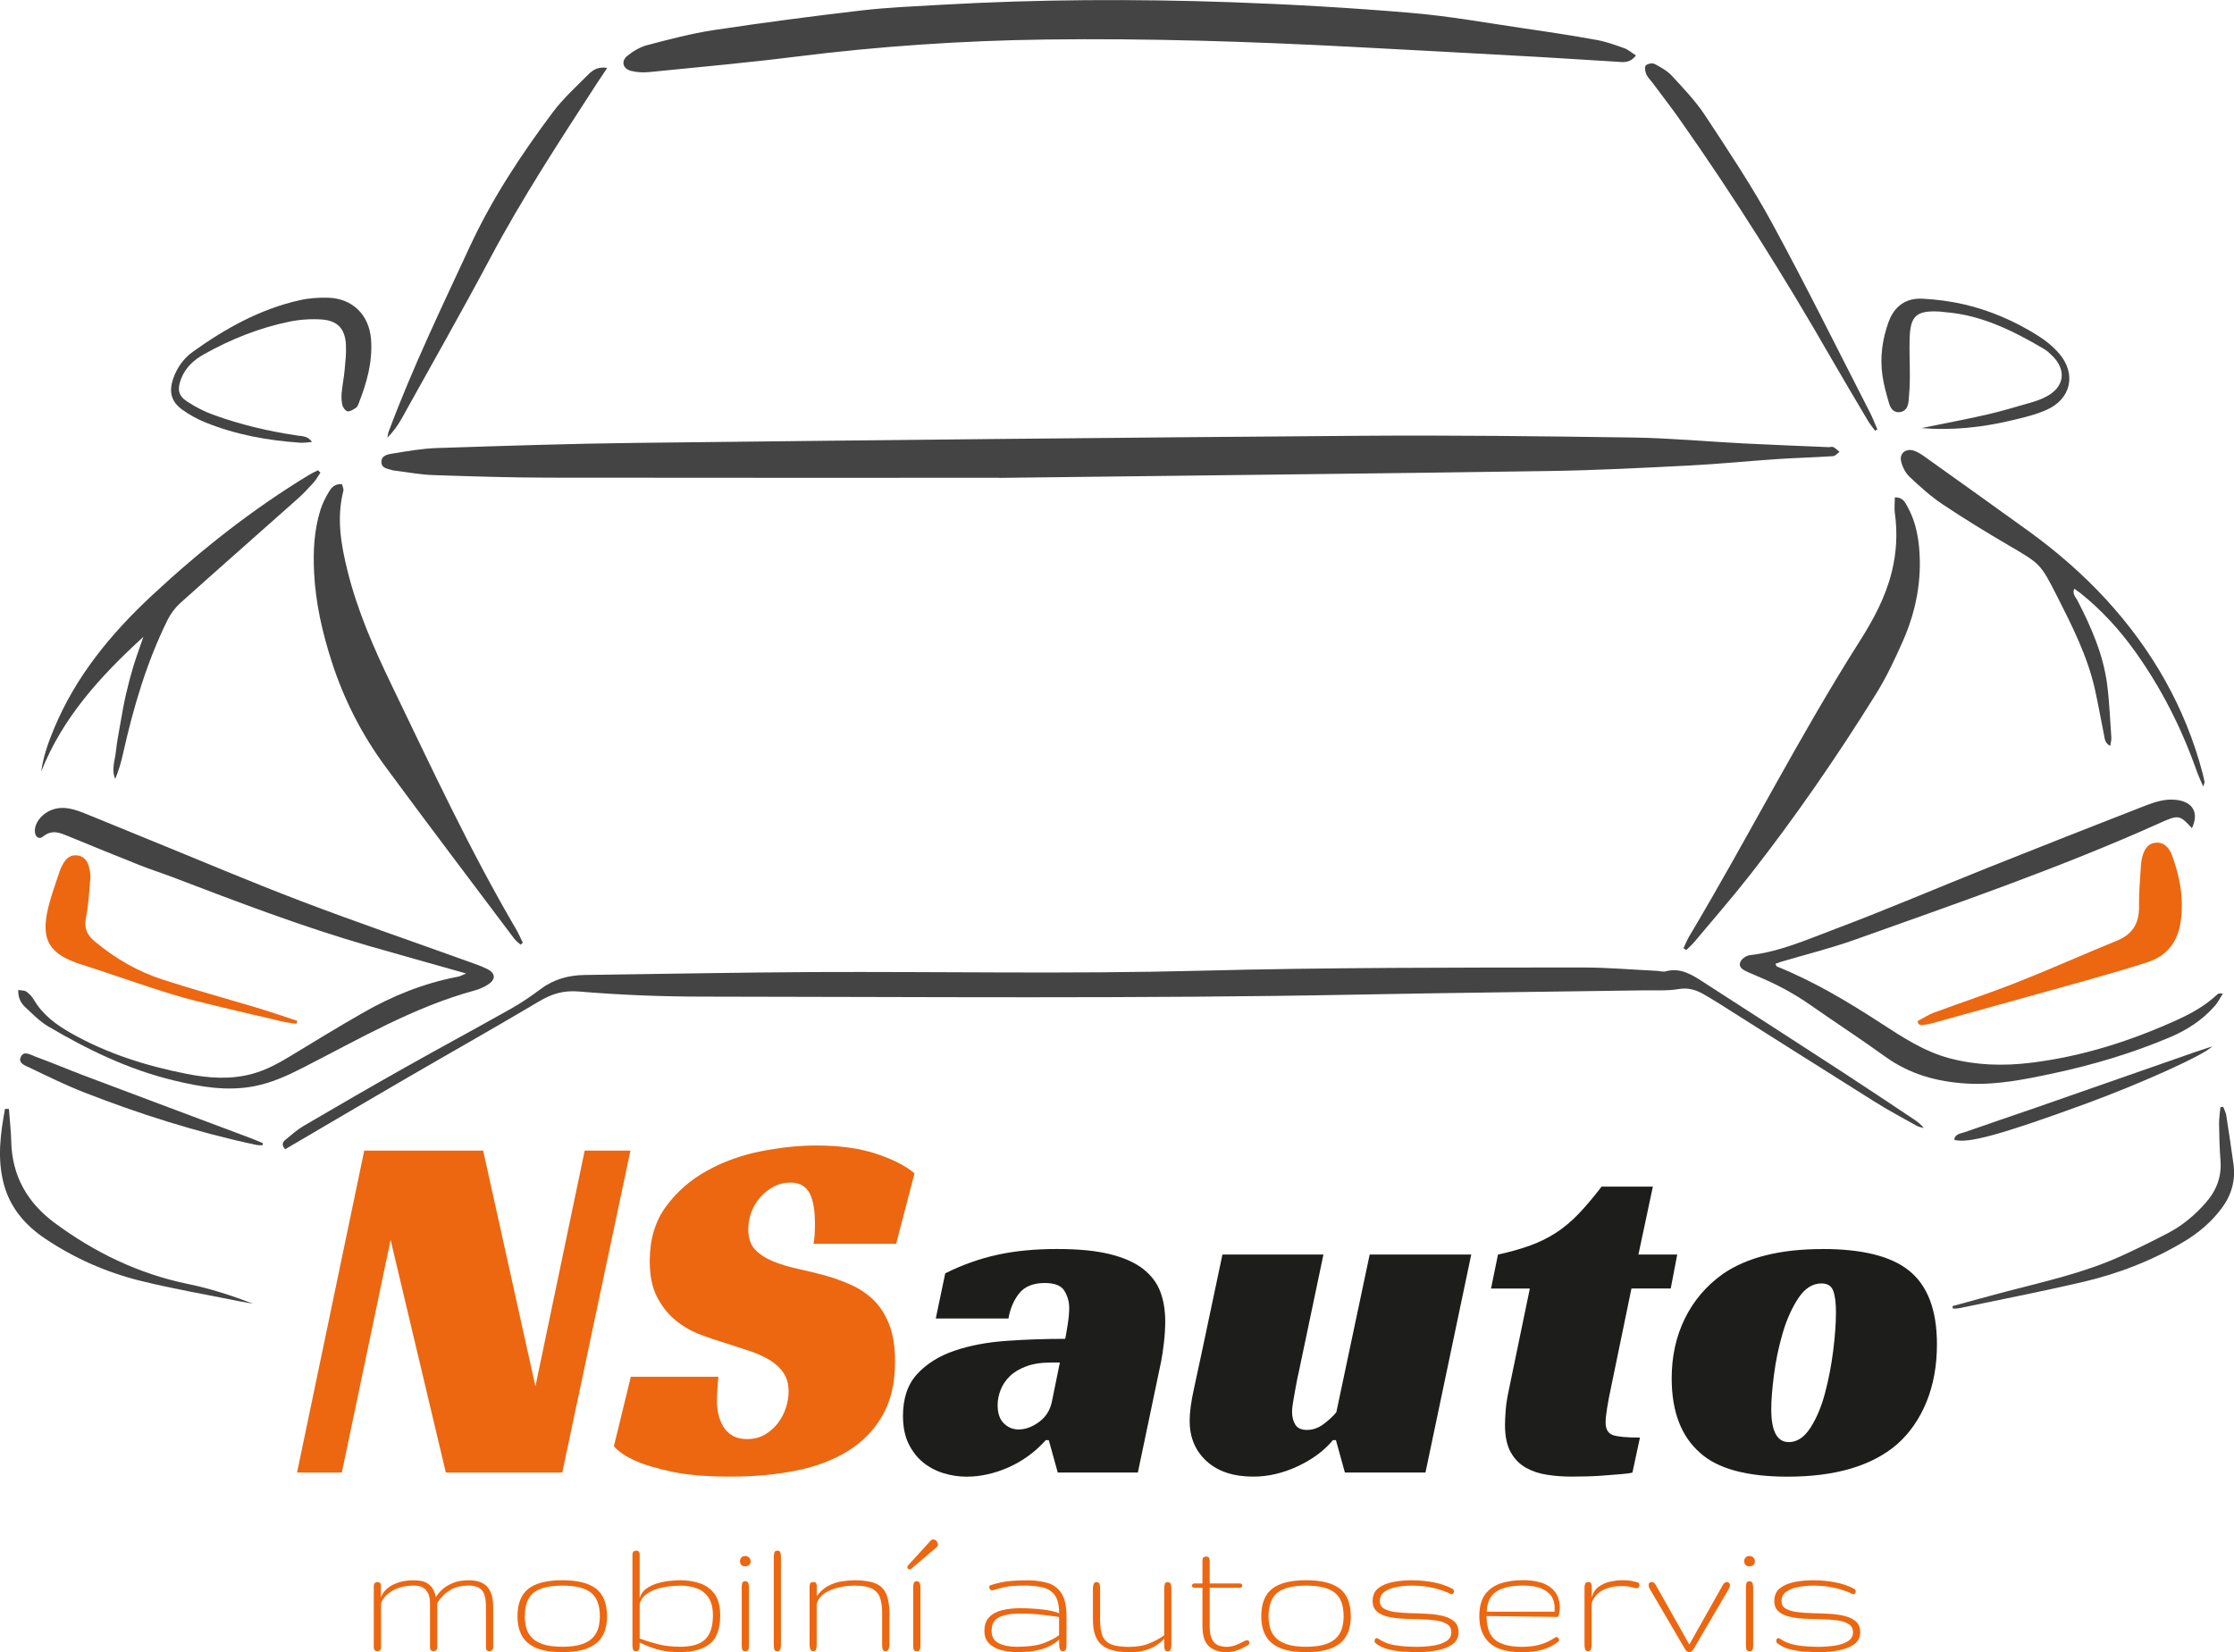 <svg width="242" height="179" viewBox="0 0 242 179" fill="none" xmlns="http://www.w3.org/2000/svg">
<g clip-path="url(#clip0_8_111)">
<path d="M60.907 159.541H48.294L42.313 134.332L37.029 159.541H32.179L39.456 124.662H52.338L57.999 150.203L63.335 124.662H68.293L60.907 159.541Z" fill="#EC6710"/>
<path d="M88.121 134.772C88.23 134.223 88.281 133.473 88.281 132.518C88.281 131.969 88.247 131.431 88.173 130.899C88.099 130.366 87.973 129.892 87.796 129.468C87.613 129.05 87.345 128.719 86.985 128.478C86.625 128.238 86.156 128.124 85.585 128.124C84.94 128.124 84.346 128.272 83.808 128.564C83.272 128.856 82.792 129.234 82.38 129.691C81.969 130.149 81.644 130.681 81.409 131.282C81.175 131.888 81.061 132.518 81.061 133.176C81.061 134.131 81.301 134.858 81.786 135.373C82.272 135.888 82.912 136.305 83.7 136.637C84.488 136.969 85.391 137.244 86.396 137.461C87.402 137.679 88.447 137.936 89.521 138.228C90.418 138.485 91.315 138.812 92.217 139.218C93.114 139.618 93.914 140.162 94.617 140.837C95.319 141.512 95.885 142.393 96.313 143.475C96.742 144.556 96.959 145.901 96.959 147.514C96.959 149.82 96.507 151.759 95.611 153.339C94.714 154.912 93.474 156.194 91.892 157.184C90.309 158.173 88.436 158.889 86.259 159.323C84.083 159.764 81.724 159.981 79.17 159.981C76.617 159.981 74.474 159.81 72.835 159.461C71.201 159.112 69.916 158.74 68.979 158.334C67.865 157.859 67.037 157.309 66.5 156.686L68.333 149.162H77.822C77.787 149.494 77.748 149.94 77.713 150.506C77.679 151.073 77.662 151.525 77.662 151.851C77.662 152.292 77.713 152.749 77.822 153.224C77.93 153.699 78.102 154.14 78.336 154.54C78.57 154.941 78.901 155.273 79.336 155.53C79.764 155.787 80.307 155.913 80.952 155.913C81.672 155.913 82.306 155.747 82.866 155.421C83.42 155.089 83.888 154.678 84.266 154.185C84.643 153.693 84.928 153.144 85.128 152.538C85.328 151.931 85.425 151.336 85.425 150.752C85.425 149.946 85.237 149.271 84.86 148.721C84.483 148.172 83.969 147.703 83.323 147.32C82.677 146.936 81.929 146.604 81.084 146.33C80.238 146.055 79.37 145.775 78.467 145.477C77.605 145.22 76.696 144.911 75.748 144.545C74.794 144.178 73.926 143.663 73.132 143.005C72.344 142.347 71.687 141.512 71.167 140.505C70.647 139.498 70.384 138.205 70.384 136.632C70.384 134.286 70.967 132.318 72.138 130.727C73.303 129.136 74.777 127.843 76.559 126.853C78.336 125.864 80.284 125.16 82.409 124.736C84.528 124.319 86.539 124.107 88.447 124.107C90.961 124.107 93.126 124.41 94.942 125.011C96.759 125.618 98.13 126.321 99.067 127.128L97.073 134.761H88.127L88.121 134.772Z" fill="#EC6710"/>
<path d="M102.403 137.953C104.237 137.038 106.11 136.368 108.035 135.951C109.955 135.527 112.103 135.321 114.479 135.321C116.856 135.321 118.684 135.504 120.192 135.871C121.7 136.237 122.905 136.769 123.802 137.461C124.699 138.159 125.327 138.983 125.687 139.933C126.047 140.888 126.224 141.964 126.224 143.171C126.224 143.869 126.178 144.619 126.087 145.426C125.996 146.232 125.898 146.908 125.79 147.457L123.259 159.541H114.582L113.611 156.028H113.285C112.137 157.309 110.795 158.288 109.269 158.969C107.744 159.644 106.225 159.987 104.716 159.987C103.854 159.987 103.008 159.861 102.186 159.604C101.357 159.346 100.621 158.952 99.975 158.425C99.329 157.893 98.81 157.218 98.41 156.394C98.016 155.57 97.816 154.575 97.816 153.402C97.816 151.496 98.33 149.986 99.352 148.87C100.375 147.754 101.723 146.913 103.397 146.341C105.065 145.775 106.956 145.414 109.058 145.271C111.16 145.122 113.268 145.054 115.393 145.054C115.467 144.688 115.553 144.167 115.662 143.486C115.77 142.811 115.822 142.216 115.822 141.701C115.822 141.043 115.65 140.431 115.307 139.859C114.965 139.292 114.256 139.006 113.177 139.006C111.92 139.006 110.994 139.384 110.4 140.133C109.806 140.883 109.424 141.792 109.241 142.851H101.369L102.391 137.965L102.403 137.953ZM114.805 147.623H113.834C112.788 147.623 111.903 147.76 111.166 148.035C110.429 148.309 109.835 148.664 109.389 149.105C108.938 149.545 108.607 150.037 108.395 150.587C108.178 151.136 108.07 151.685 108.07 152.234C108.07 153.116 108.292 153.773 108.744 154.214C109.195 154.655 109.721 154.872 110.332 154.872C111.086 154.872 111.834 154.597 112.571 154.048C113.308 153.499 113.765 152.766 113.948 151.851L114.81 147.623H114.805Z" fill="#1D1D1B"/>
<path d="M148.377 135.922H159.374L154.415 159.541H145.687L144.716 156.028H144.39C143.453 157.161 142.191 158.105 140.591 158.854C138.992 159.604 137.386 159.981 135.77 159.981C133.616 159.981 131.925 159.426 130.703 158.305C129.48 157.189 128.869 155.73 128.869 153.939C128.869 153.024 129.023 151.88 129.326 150.506C129.629 149.133 129.909 147.84 130.16 146.633L132.422 135.922H143.362L140.665 148.773C140.591 149.065 140.523 149.414 140.448 149.814C140.374 150.22 140.305 150.609 140.231 150.993C140.157 151.376 140.094 151.742 140.043 152.091C139.991 152.44 139.963 152.721 139.963 152.944C139.963 153.493 140.077 153.962 140.311 154.346C140.545 154.729 140.968 154.924 141.579 154.924C142.225 154.924 142.836 154.706 143.413 154.266C143.99 153.825 144.436 153.407 144.761 153.001L148.372 135.922H148.377Z" fill="#1D1D1B"/>
<path d="M162.282 135.922C163.613 135.63 164.778 135.298 165.783 134.932C166.789 134.566 167.714 134.108 168.56 133.559C169.405 133.01 170.211 132.335 170.988 131.528C171.759 130.721 172.593 129.737 173.495 128.564H179.048L177.483 135.922H181.687L180.984 139.601H176.729L174.518 150.312C174.335 151.153 174.192 151.903 174.089 152.566C173.981 153.224 173.929 153.739 173.929 154.105C173.929 154.838 174.192 155.295 174.712 155.479C175.232 155.662 176.214 155.753 177.648 155.753L176.837 159.541C176.586 159.615 176.197 159.667 175.677 159.707C175.158 159.741 174.581 159.787 173.952 159.844C173.324 159.901 172.678 159.936 172.01 159.953C171.342 159.97 170.759 159.981 170.256 159.981C169.359 159.981 168.48 159.918 167.617 159.787C166.755 159.661 165.983 159.404 165.298 159.02C164.612 158.637 164.064 158.076 163.653 157.344C163.241 156.611 163.03 155.622 163.03 154.38C163.03 153.939 163.059 153.39 163.11 152.732C163.161 152.074 163.281 151.342 163.458 150.535L165.721 139.607H161.516L162.27 135.928L162.282 135.922Z" fill="#1D1D1B"/>
<path d="M197.425 135.321C201.698 135.321 204.811 136.088 206.748 137.627C208.799 139.241 209.821 141.913 209.821 145.649C209.821 147.955 209.444 150.032 208.69 151.885C207.936 153.733 206.874 155.261 205.508 156.474C202.778 158.82 198.825 159.987 193.649 159.987C189.228 159.987 186.069 159.129 184.161 157.407C182.11 155.61 181.087 152.921 181.087 149.334C181.087 146.953 181.561 144.796 182.515 142.851C183.469 140.911 184.84 139.298 186.64 138.016C189.262 136.22 192.855 135.327 197.419 135.327L197.425 135.321ZM193.763 156.245C194.66 156.245 195.443 155.73 196.105 154.706C196.768 153.682 197.299 152.429 197.694 150.941C198.088 149.459 198.385 147.92 198.585 146.33C198.785 144.739 198.882 143.354 198.882 142.182C198.882 141.157 198.785 140.379 198.585 139.847C198.385 139.315 197.962 139.052 197.317 139.052C196.345 139.052 195.511 139.584 194.809 140.642C194.106 141.707 193.541 142.965 193.112 144.43C192.684 145.895 192.364 147.394 192.17 148.933C191.97 150.472 191.872 151.714 191.872 152.669C191.872 155.049 192.501 156.239 193.758 156.239L193.763 156.245Z" fill="#1D1D1B"/>
<path d="M108.252 51.763C95.553 51.763 77.525 51.78 59.496 51.752C55.297 51.746 51.099 51.614 46.9 51.471C45.54 51.426 44.186 51.163 42.827 50.996C42.736 50.985 42.644 50.985 42.558 50.956C42.056 50.785 41.342 50.773 41.319 50.087C41.29 49.291 42.078 49.217 42.61 49.126C44.181 48.868 45.769 48.593 47.357 48.542C54.612 48.307 61.861 48.061 69.116 47.981C95.177 47.684 121.237 47.409 147.303 47.215C157.163 47.14 167.023 47.26 176.877 47.403C180.887 47.461 184.892 47.838 188.902 48.044C191.952 48.199 195.009 48.313 198.065 48.445C198.248 48.45 198.465 48.37 198.608 48.445C198.853 48.571 199.053 48.782 199.27 48.96C199.036 49.12 198.808 49.406 198.556 49.423C196.551 49.555 194.546 49.606 192.541 49.738C189.353 49.95 186.177 50.276 182.99 50.436C177.934 50.693 172.873 50.956 167.806 51.031C149.731 51.3 131.657 51.489 108.252 51.775V51.763Z" fill="#444444"/>
<path d="M177.22 6.008C176.517 6.906 175.797 6.723 175.14 6.689C172.318 6.528 169.497 6.322 166.669 6.168C159.928 5.796 153.182 5.424 146.441 5.075C135.41 4.497 124.373 4.137 113.319 4.28C104.231 4.4 95.182 5.012 86.162 6.145C80.912 6.803 75.64 7.278 70.378 7.804C69.71 7.873 68.996 7.844 68.35 7.678C67.448 7.444 67.248 6.614 67.979 6.031C68.602 5.527 69.356 5.087 70.127 4.886C72.503 4.263 74.891 3.627 77.319 3.261C82.638 2.455 87.973 1.757 93.314 1.133C96.165 0.801 99.044 0.687 101.912 0.521C112.4 -0.08 122.899 -0.126 133.393 0.24C139.866 0.469 146.338 0.847 152.793 1.39C156.923 1.734 161.019 2.477 165.121 3.078C167.737 3.456 170.348 3.856 172.947 4.326C173.969 4.509 174.969 4.869 175.957 5.224C176.392 5.378 176.763 5.722 177.226 6.019L177.22 6.008Z" fill="#444444"/>
<path d="M30.888 124.508C30.436 124.01 30.653 123.701 30.951 123.461C31.584 122.94 32.207 122.385 32.91 121.973C36.532 119.85 40.165 117.745 43.821 115.685C47.677 113.511 51.573 111.417 55.429 109.242C56.537 108.619 57.594 107.881 58.622 107.12C60.039 106.067 61.627 105.655 63.358 105.632C71.572 105.529 79.793 105.357 88.007 105.317C101.98 105.254 115.959 105.54 129.92 105.174C143.756 104.814 157.58 104.831 171.416 104.82C174.107 104.82 176.797 105.054 179.482 105.186C179.802 105.203 180.145 105.317 180.436 105.237C182.03 104.808 183.269 105.592 184.503 106.393C189.525 109.637 194.557 112.876 199.567 116.137C202.172 117.83 204.749 119.564 207.336 121.281C207.713 121.532 208.079 121.796 208.393 122.213C208.13 122.133 207.85 122.099 207.616 121.967C206.102 121.12 204.571 120.302 203.103 119.381C197.379 115.794 191.673 112.172 185.96 108.561C185.497 108.27 185.023 107.995 184.549 107.72C183.709 107.24 182.875 106.982 181.836 107.16C180.636 107.366 179.379 107.28 178.145 107.297C167.737 107.451 157.329 107.56 146.921 107.76C123.362 108.212 99.804 108.001 76.245 107.978C71.732 107.978 67.202 107.801 62.706 107.423C61.021 107.28 59.77 107.68 58.394 108.493C53.686 111.296 48.911 113.98 44.175 116.732C40.148 119.072 36.137 121.435 32.121 123.792C31.704 124.038 31.288 124.279 30.893 124.508H30.888Z" fill="#444444"/>
<path d="M237.441 89.726C236.122 88.296 236.002 88.25 234.008 89.148C223.223 94 212.055 97.839 200.933 101.81C198.316 102.743 195.609 103.412 192.941 104.202C192.741 104.265 192.541 104.339 192.324 104.419C192.404 104.574 192.427 104.688 192.484 104.711C196.477 106.324 200.161 108.521 203.76 110.862C206.097 112.378 208.41 113.911 211.158 114.649C214.071 115.427 216.996 115.507 219.972 115.147C225.599 114.46 230.912 112.761 236.042 110.404C237.55 109.712 238.955 108.893 240.172 107.755C240.286 107.646 240.44 107.583 240.783 107.663C240.509 108.098 240.281 108.573 239.949 108.956C238.601 110.501 236.922 111.594 235.054 112.383C230.969 114.111 226.736 115.37 222.395 116.297C219.31 116.955 216.236 117.584 213.049 117.396C209.838 117.207 206.874 116.394 204.217 114.478C201.555 112.555 198.796 110.764 196.1 108.876C194.295 107.612 192.364 106.593 190.336 105.752C189.999 105.615 189.662 105.466 189.33 105.317C188.868 105.1 188.302 104.837 188.514 104.247C188.634 103.91 189.142 103.538 189.513 103.492C192.827 103.115 195.848 101.758 198.905 100.608C204.446 98.52 209.901 96.18 215.402 93.983C221.035 91.734 226.679 89.514 232.329 87.311C233.431 86.882 234.568 86.51 235.79 86.665C237.55 86.888 238.23 88.067 237.441 89.726Z" fill="#444444"/>
<path d="M50.51 105.472C46.826 104.43 43.324 103.458 39.834 102.451C32.647 100.368 25.666 97.696 18.686 95.03C17.492 94.578 16.275 94.189 15.092 93.72C12.55 92.713 10.025 91.671 7.495 90.636C6.558 90.252 5.678 89.818 4.684 90.619C4.193 91.013 3.753 90.647 3.776 89.961C3.805 89.068 4.587 88.13 5.587 87.752C6.901 87.26 8.1 87.689 9.294 88.17C11.534 89.074 13.767 90.001 16.001 90.91C21.53 93.159 27.026 95.499 32.607 97.627C38.651 99.933 44.775 102.027 50.864 104.225C51.51 104.453 52.161 104.682 52.767 104.98C53.715 105.449 53.732 106.136 52.812 106.702C52.39 106.959 51.916 107.177 51.441 107.303C44.821 109.105 38.937 112.555 32.893 115.639C31.185 116.515 29.465 117.31 27.552 117.682C24.552 118.26 21.651 117.745 18.754 117.041C13.916 115.868 9.489 113.722 5.233 111.211C4.307 110.667 3.525 109.855 2.725 109.111C2.262 108.676 1.954 108.115 1.977 107.257C2.331 107.32 2.662 107.291 2.862 107.44C3.188 107.675 3.485 107.995 3.685 108.338C4.65 109.98 6.107 111.033 7.718 111.949C11.614 114.151 15.807 115.473 20.177 116.337C22.582 116.812 24.947 116.995 27.352 116.337C28.825 115.931 30.134 115.221 31.425 114.438C34.035 112.853 36.646 111.256 39.297 109.74C42.518 107.892 45.934 106.513 49.602 105.821C49.853 105.775 50.093 105.632 50.505 105.466L50.51 105.472Z" fill="#444444"/>
<path d="M56.383 102.342C56.16 102.136 55.897 101.953 55.714 101.713C51.053 95.51 46.363 89.326 41.764 83.078C39.205 79.605 37.251 75.788 35.926 71.663C34.915 68.522 34.184 65.323 34.024 62.016C33.91 59.722 34.024 57.445 34.715 55.236C34.932 54.55 35.269 53.886 35.641 53.268C35.915 52.81 36.297 52.387 37.046 52.461C37.103 52.702 37.251 52.971 37.194 53.188C36.44 56.129 36.937 59.007 37.646 61.85C38.714 66.17 40.496 70.233 42.421 74.221C46.723 83.141 50.899 92.129 55.914 100.689C56.183 101.152 56.394 101.65 56.634 102.13C56.554 102.205 56.468 102.273 56.388 102.348L56.383 102.342Z" fill="#444444"/>
<path d="M182.361 102.743C182.567 102.314 182.738 101.867 182.978 101.461C189.296 90.87 194.86 79.845 201.481 69.426C202.949 67.114 204.246 64.694 204.92 61.993C205.445 59.882 205.565 57.76 205.263 55.602C205.183 55.053 205.257 54.481 205.263 53.88C206.148 53.88 206.371 54.429 206.622 54.882C207.393 56.26 207.748 57.765 207.89 59.327C208.21 62.869 207.548 66.256 206.12 69.483C205.251 71.445 204.332 73.402 203.2 75.216C198.996 81.968 194.489 88.513 189.587 94.772C187.645 97.25 185.572 99.63 183.549 102.045C183.281 102.365 182.955 102.645 182.658 102.937C182.561 102.868 182.464 102.8 182.367 102.731L182.361 102.743Z" fill="#444444"/>
<path d="M238.67 85.223C238.384 84.559 238.155 84.085 237.978 83.587C236.35 78.947 234.157 74.598 231.289 70.587C229.604 68.23 227.667 66.113 225.411 64.299C225.199 64.133 224.977 63.985 224.691 63.784C224.457 64.368 224.857 64.694 225.039 65.049C226.53 67.944 227.844 70.913 228.261 74.18C228.507 76.08 228.575 78.002 228.713 79.919C228.73 80.177 228.65 80.44 228.593 80.817C227.981 80.503 227.993 79.976 227.901 79.53C227.57 77.917 227.296 76.297 226.936 74.69C226.125 71.085 224.468 67.818 222.817 64.562C221.029 61.044 220.995 61.084 217.613 59.098C215.174 57.668 212.752 56.192 210.404 54.618C209.124 53.76 207.965 52.707 206.839 51.643C206.405 51.231 206.085 50.59 205.942 50.001C205.737 49.148 206.405 48.571 207.251 48.805C207.673 48.925 208.079 49.188 208.445 49.446C212.198 52.124 215.951 54.801 219.692 57.502C222.777 59.728 225.645 62.217 228.21 65.02C233.157 70.433 236.722 76.646 238.601 83.776C238.681 84.085 238.749 84.394 238.807 84.708C238.818 84.788 238.767 84.88 238.675 85.217L238.67 85.223Z" fill="#444444"/>
<path d="M34.704 51.22C34.458 51.58 34.252 51.969 33.967 52.284C33.418 52.896 32.853 53.497 32.242 54.04C28.014 57.805 23.758 61.541 19.548 65.318C18.988 65.821 18.503 66.468 18.166 67.137C15.881 71.749 14.447 76.646 13.327 81.653C13.122 82.58 12.859 83.49 12.482 84.388C12.048 83.392 12.448 82.414 12.55 81.447C12.665 80.406 12.865 79.37 13.047 78.334C13.23 77.299 13.407 76.263 13.642 75.239C13.876 74.215 14.144 73.202 14.447 72.195C14.744 71.205 15.11 70.233 15.532 68.997C10.819 73.311 6.775 77.768 4.467 83.581C4.69 81.95 5.227 80.44 5.85 78.947C8.215 73.254 12.036 68.63 16.481 64.494C21.736 59.602 27.352 55.162 33.504 51.437C33.807 51.254 34.127 51.111 34.441 50.951C34.532 51.037 34.618 51.122 34.709 51.203L34.704 51.22Z" fill="#444444"/>
<path d="M207.73 110.627C208.319 110.318 208.879 109.94 209.501 109.712C212.535 108.584 215.608 107.572 218.613 106.382C222.212 104.957 225.742 103.372 229.324 101.913C231.032 101.215 231.74 100.013 231.712 98.2C231.689 96.695 231.832 95.19 231.923 93.685C231.946 93.325 232.02 92.959 232.129 92.615C232.351 91.934 232.717 91.368 233.523 91.299C234.322 91.231 234.791 91.689 235.139 92.329C235.185 92.409 235.225 92.49 235.253 92.575C236.139 94.961 236.602 97.41 236.207 99.962C235.876 102.096 234.699 103.578 232.643 104.242C230.392 104.968 228.113 105.626 225.833 106.267C220.309 107.818 214.78 109.34 209.256 110.873C208.907 110.97 208.547 111.022 208.187 111.068C208.073 111.079 207.948 110.999 207.828 110.959C207.793 110.85 207.759 110.741 207.725 110.638L207.73 110.627Z" fill="#EC6710"/>
<path d="M65.774 7.364C65.329 8.033 64.997 8.514 64.677 9.006C60.661 15.214 56.605 21.387 53.127 27.927C50.019 33.769 46.746 39.519 43.535 45.304C43.118 46.053 42.621 46.763 41.964 47.415C42.01 47.197 42.027 46.968 42.101 46.763C44.66 39.914 47.825 33.334 50.899 26.708C53.309 21.508 56.457 16.741 59.879 12.17C60.993 10.682 62.392 9.412 63.712 8.09C64.175 7.627 64.74 7.186 65.768 7.358L65.774 7.364Z" fill="#444444"/>
<path d="M203.126 46.671C202.875 46.322 202.589 45.99 202.372 45.624C200.995 43.307 199.619 40.995 198.276 38.661C193.249 29.907 187.879 21.37 182.076 13.108C181.082 11.689 180.013 10.322 178.979 8.926C178.762 8.634 178.471 8.371 178.334 8.045C178.214 7.753 178.128 7.266 178.282 7.095C178.465 6.9 178.996 6.803 179.236 6.929C179.916 7.284 180.625 7.684 181.133 8.239C182.395 9.612 183.709 10.986 184.726 12.536C187.234 16.347 189.776 20.157 191.952 24.157C195.637 30.931 199.053 37.848 202.572 44.709C202.875 45.298 203.103 45.922 203.372 46.528C203.286 46.574 203.206 46.62 203.121 46.665L203.126 46.671Z" fill="#444444"/>
<path d="M33.79 47.884C33.367 47.913 32.938 47.993 32.516 47.964C28.991 47.724 25.546 47.1 22.256 45.767C21.376 45.412 20.514 44.943 19.748 44.388C18.526 43.507 18.274 42.426 18.771 41.001C19.188 39.794 19.92 38.798 20.942 38.072C24.461 35.56 28.197 33.483 32.453 32.527C33.464 32.298 34.538 32.224 35.572 32.258C38.2 32.344 39.988 34.124 40.193 36.761C40.382 39.193 39.731 41.47 38.857 43.702C38.788 43.867 38.719 44.079 38.588 44.165C38.303 44.348 37.965 44.588 37.663 44.566C37.451 44.548 37.16 44.171 37.092 43.907C36.983 43.478 36.971 43.004 37.011 42.551C37.086 41.733 37.257 40.921 37.331 40.103C37.417 39.193 37.52 38.278 37.474 37.368C37.389 35.634 36.583 34.736 34.852 34.616C33.681 34.535 32.464 34.616 31.316 34.856C28.077 35.525 25.032 36.744 22.148 38.352C21.005 38.987 20.062 39.828 19.594 41.104C19.2 42.18 19.314 42.872 20.262 43.495C21.131 44.068 22.079 44.566 23.056 44.92C26.021 46.007 29.077 46.722 32.202 47.186C32.75 47.266 33.35 47.232 33.79 47.873V47.884Z" fill="#444444"/>
<path d="M32.121 110.913C31.676 110.85 31.225 110.821 30.791 110.719C27.506 109.952 24.215 109.197 20.948 108.373C19.36 107.972 17.794 107.469 16.235 106.959C13.767 106.158 11.316 105.289 8.843 104.505C5.295 103.378 4.359 101.833 5.244 98.245C5.564 96.964 6.027 95.716 6.444 94.458C6.558 94.114 6.718 93.777 6.906 93.468C7.238 92.924 7.7 92.593 8.38 92.678C9.06 92.764 9.437 93.216 9.608 93.817C9.734 94.246 9.82 94.721 9.786 95.162C9.671 96.569 9.591 97.994 9.317 99.378C9.094 100.511 9.38 101.266 10.26 101.993C12.465 103.83 14.904 105.254 17.617 106.13C20.999 107.228 24.433 108.161 27.837 109.185C29.305 109.626 30.756 110.129 32.219 110.604C32.19 110.707 32.161 110.804 32.127 110.907L32.121 110.913Z" fill="#EC6710"/>
<path d="M208.119 46.385C210.478 45.904 212.849 45.458 215.197 44.926C216.836 44.548 218.453 44.062 220.075 43.593C220.601 43.444 221.121 43.249 221.6 43.004C223.663 41.956 223.92 40.057 222.223 38.455C221.96 38.203 221.68 37.957 221.366 37.774C218.082 35.852 214.705 34.152 210.821 33.832C210.592 33.815 210.37 33.769 210.141 33.757C207.593 33.62 206.936 34.187 206.862 36.704C206.822 38.123 206.896 39.542 206.885 40.955C206.879 41.779 206.834 42.603 206.754 43.421C206.696 43.982 206.508 44.531 205.851 44.646C205.171 44.766 204.811 44.274 204.651 43.747C204.349 42.746 204.069 41.728 203.92 40.698C203.635 38.718 203.897 36.778 204.577 34.896C205.2 33.179 206.445 32.276 208.227 32.361C209.764 32.436 211.318 32.642 212.82 32.991C215.591 33.643 218.19 34.77 220.606 36.269C221.526 36.836 222.423 37.539 223.109 38.363C224.925 40.543 224.337 43.204 221.76 44.377C220.532 44.937 219.173 45.246 217.847 45.561C214.643 46.322 211.381 46.654 208.107 46.379L208.119 46.385Z" fill="#444444"/>
<path d="M211.489 141.512C213.46 140.974 215.425 140.425 217.396 139.91C221.583 138.817 225.822 137.885 229.787 136.077C231.529 135.281 233.248 134.44 234.939 133.548C236.442 132.752 237.733 131.665 238.87 130.389C240.052 129.068 240.675 127.569 240.538 125.761C240.435 124.439 240.4 123.111 240.383 121.79C240.372 121.183 240.475 120.571 240.526 119.959C240.623 119.947 240.726 119.93 240.829 119.919C240.943 120.222 241.109 120.52 241.16 120.834C241.44 122.597 241.697 124.359 241.943 126.121C242.183 127.883 241.732 129.474 240.675 130.893C239.566 132.38 238.184 133.559 236.602 134.509C233.128 136.592 229.387 138.028 225.462 138.932C221.069 139.95 216.642 140.814 212.226 141.735C212.009 141.781 211.781 141.77 211.558 141.787C211.541 141.695 211.518 141.604 211.501 141.512H211.489Z" fill="#444444"/>
<path d="M0.965 120.148C1.051 121.315 1.188 122.482 1.217 123.649C1.297 127.408 2.965 130.304 5.93 132.501C10.277 135.716 15.03 138.011 20.359 139.109C22.759 139.601 25.101 140.362 27.42 141.249C26.929 141.163 26.432 141.083 25.941 140.986C22.37 140.259 18.771 139.647 15.235 138.771C11.545 137.862 8.077 136.334 4.901 134.206C2.708 132.735 1.074 130.83 0.394 128.215C-0.314 125.497 0.051 122.814 0.543 120.136C0.685 120.136 0.823 120.142 0.965 120.148Z" fill="#444444"/>
<path d="M28.425 124.09C28.186 124.073 27.94 124.084 27.712 124.033C21.325 122.671 15.121 120.703 9.049 118.328C7.061 117.55 5.136 116.595 3.205 115.673C2.748 115.456 1.971 115.204 2.234 114.558C2.548 113.768 3.296 114.277 3.787 114.46C5.587 115.113 7.346 115.868 9.134 116.543C15.184 118.826 21.245 121.092 27.294 123.363C27.694 123.512 28.088 123.695 28.488 123.861C28.465 123.935 28.448 124.01 28.425 124.084V124.09Z" fill="#444444"/>
<path d="M211.684 123.483C211.792 122.843 212.38 122.82 212.803 122.671C215.38 121.761 217.979 120.897 220.561 119.999C226.285 118.008 232.003 116 237.727 114.003C238.321 113.797 238.927 113.608 239.629 113.373C238.847 114.272 231.849 117.419 226.022 119.553C216.836 122.917 213.112 123.947 211.678 123.483H211.684Z" fill="#444444"/>
<path d="M40.93 178.897C40.839 178.897 40.742 178.874 40.645 178.828C40.542 178.783 40.49 178.634 40.49 178.388V171.888C40.49 171.682 40.536 171.545 40.627 171.493C40.719 171.436 40.805 171.407 40.89 171.407C40.999 171.407 41.09 171.436 41.159 171.493C41.227 171.55 41.262 171.682 41.262 171.888V173.09C41.467 172.495 41.901 172.037 42.553 171.705C43.204 171.373 43.958 171.213 44.803 171.213C45.466 171.213 45.963 171.322 46.294 171.545C46.626 171.768 46.849 172.02 46.974 172.306C47.1 172.592 47.18 172.838 47.22 173.038C47.374 172.763 47.602 172.489 47.911 172.208C48.214 171.928 48.602 171.694 49.076 171.499C49.55 171.304 50.122 171.213 50.784 171.213C51.676 171.213 52.338 171.442 52.772 171.905C53.206 172.369 53.424 173.107 53.424 174.114V178.388C53.424 178.617 53.378 178.76 53.292 178.811C53.206 178.868 53.121 178.897 53.041 178.897C52.944 178.897 52.852 178.874 52.767 178.828C52.681 178.783 52.641 178.634 52.641 178.388V174.114C52.641 173.21 52.487 172.592 52.19 172.271C51.887 171.951 51.424 171.785 50.807 171.785C49.973 171.785 49.282 171.957 48.734 172.294C48.185 172.632 47.728 173.101 47.363 173.69V178.382C47.363 178.611 47.323 178.754 47.237 178.805C47.151 178.863 47.071 178.891 46.991 178.891C46.9 178.891 46.809 178.868 46.717 178.823C46.626 178.777 46.58 178.628 46.58 178.382V173.69C46.58 173.095 46.443 172.632 46.163 172.294C45.889 171.957 45.443 171.785 44.832 171.785C43.912 171.785 43.13 171.98 42.484 172.363C41.839 172.746 41.433 173.204 41.279 173.73V178.382C41.279 178.611 41.239 178.754 41.164 178.805C41.09 178.863 41.016 178.891 40.936 178.891L40.93 178.897Z" fill="#EC6710"/>
<path d="M60.907 178.994C59.707 178.994 58.753 178.84 58.045 178.525C57.337 178.21 56.828 177.77 56.52 177.192C56.211 176.614 56.057 175.928 56.057 175.132C56.057 173.748 56.451 172.752 57.234 172.134C58.017 171.516 59.245 171.207 60.907 171.207C62.569 171.207 63.798 171.516 64.58 172.134C65.363 172.752 65.757 173.748 65.757 175.132C65.757 175.928 65.603 176.614 65.294 177.192C64.986 177.77 64.477 178.216 63.769 178.525C63.061 178.84 62.107 178.994 60.907 178.994ZM60.907 178.416C61.792 178.416 62.507 178.319 63.044 178.13C63.586 177.941 63.992 177.69 64.272 177.369C64.546 177.049 64.734 176.694 64.832 176.311C64.929 175.922 64.98 175.533 64.98 175.132C64.98 173.919 64.66 173.061 64.015 172.552C63.369 172.043 62.335 171.791 60.913 171.791C59.49 171.791 58.451 172.043 57.811 172.552C57.171 173.061 56.845 173.919 56.845 175.132C56.845 175.533 56.897 175.922 56.994 176.311C57.091 176.7 57.28 177.055 57.554 177.369C57.828 177.69 58.239 177.941 58.782 178.13C59.325 178.319 60.033 178.416 60.918 178.416H60.907Z" fill="#EC6710"/>
<path d="M73.686 178.994C72.629 178.994 71.744 178.88 71.03 178.651C70.316 178.422 69.733 178.188 69.293 177.947V178.182C69.293 178.371 69.276 178.537 69.236 178.68C69.196 178.823 69.082 178.897 68.893 178.897C68.705 178.897 68.596 178.828 68.562 178.68C68.528 178.537 68.51 178.371 68.51 178.182V168.484C68.51 168.278 68.556 168.14 68.642 168.089C68.728 168.032 68.825 168.003 68.922 168.003C69.019 168.003 69.105 168.032 69.179 168.089C69.253 168.146 69.293 168.278 69.293 168.484V173.158C69.401 172.741 69.63 172.403 69.967 172.151C70.304 171.9 70.698 171.699 71.15 171.562C71.601 171.425 72.052 171.333 72.509 171.282C72.966 171.236 73.36 171.207 73.692 171.207C74.474 171.207 75.188 171.322 75.845 171.55C76.502 171.779 77.022 172.168 77.422 172.718C77.816 173.267 78.016 174.034 78.016 175.018C78.016 176.477 77.639 177.507 76.891 178.096C76.137 178.691 75.074 178.989 73.692 178.989L73.686 178.994ZM73.686 178.416C74.937 178.416 75.84 178.147 76.394 177.61C76.948 177.072 77.228 176.208 77.228 175.023C77.228 174.2 77.068 173.553 76.748 173.084C76.428 172.609 76.005 172.277 75.468 172.083C74.937 171.888 74.337 171.791 73.68 171.791C73.292 171.797 72.863 171.831 72.406 171.882C71.949 171.94 71.504 172.037 71.075 172.18C70.647 172.323 70.27 172.523 69.95 172.775C69.63 173.027 69.407 173.364 69.293 173.77V177.524C69.853 177.73 70.498 177.936 71.23 178.125C71.961 178.319 72.778 178.411 73.686 178.411V178.416Z" fill="#EC6710"/>
<path d="M80.724 169.702C80.552 169.702 80.415 169.651 80.312 169.554C80.21 169.451 80.158 169.319 80.158 169.159C80.158 168.999 80.21 168.85 80.312 168.741C80.415 168.632 80.552 168.581 80.724 168.581C80.895 168.581 81.027 168.632 81.141 168.741C81.255 168.85 81.312 168.987 81.312 169.159C81.312 169.331 81.255 169.456 81.141 169.554C81.027 169.651 80.889 169.702 80.724 169.702ZM80.735 178.897C80.552 178.897 80.444 178.84 80.404 178.731C80.364 178.622 80.347 178.468 80.347 178.279V172.002C80.347 171.814 80.364 171.653 80.404 171.516C80.444 171.385 80.552 171.316 80.735 171.316C80.895 171.316 81.004 171.385 81.055 171.522C81.101 171.659 81.129 171.814 81.129 171.98V178.279C81.129 178.451 81.112 178.594 81.078 178.714C81.044 178.834 80.929 178.897 80.741 178.897H80.735Z" fill="#EC6710"/>
<path d="M84.22 178.897C84.031 178.897 83.917 178.828 83.877 178.697C83.837 178.565 83.82 178.411 83.82 178.233V168.707C83.82 168.518 83.843 168.352 83.883 168.215C83.923 168.077 84.043 168.003 84.237 168.003C84.397 168.003 84.5 168.077 84.54 168.221C84.58 168.364 84.597 168.518 84.597 168.69V178.216C84.597 178.405 84.574 178.565 84.528 178.702C84.483 178.834 84.38 178.903 84.214 178.903L84.22 178.897Z" fill="#EC6710"/>
<path d="M88.121 178.897C87.939 178.897 87.825 178.823 87.773 178.674C87.722 178.525 87.699 178.365 87.699 178.193V171.859C87.699 171.751 87.722 171.648 87.767 171.55C87.813 171.453 87.927 171.407 88.11 171.407C88.27 171.407 88.373 171.453 88.419 171.539C88.459 171.625 88.481 171.734 88.481 171.859V172.935C88.847 172.426 89.264 172.048 89.738 171.808C90.212 171.562 90.704 171.402 91.201 171.327C91.703 171.253 92.172 171.213 92.617 171.213C93.548 171.213 94.285 171.327 94.828 171.55C95.371 171.774 95.759 172.151 95.993 172.672C96.228 173.193 96.348 173.908 96.348 174.812V178.193C96.348 178.365 96.319 178.525 96.262 178.674C96.205 178.823 96.102 178.897 95.942 178.897C95.754 178.897 95.645 178.823 95.611 178.674C95.576 178.525 95.559 178.365 95.559 178.193V174.812C95.559 174.137 95.485 173.57 95.336 173.124C95.188 172.678 94.897 172.346 94.474 172.123C94.045 171.899 93.417 171.791 92.583 171.791C92.075 171.791 91.532 171.848 90.955 171.968C90.378 172.088 89.858 172.289 89.395 172.575C88.933 172.861 88.624 173.261 88.47 173.776V178.193C88.47 178.365 88.453 178.525 88.413 178.674C88.373 178.823 88.27 178.897 88.11 178.897H88.121Z" fill="#EC6710"/>
<path d="M98.553 170.029C98.376 170.029 98.29 169.943 98.29 169.777C98.29 169.714 98.318 169.651 98.37 169.599L100.832 166.899C100.9 166.83 100.986 166.79 101.078 166.79C101.22 166.79 101.346 166.847 101.449 166.967C101.552 167.088 101.603 167.214 101.603 167.357C101.603 167.46 101.552 167.551 101.455 167.631L98.701 169.977C98.655 170.011 98.604 170.029 98.553 170.029ZM99.312 178.897C99.129 178.897 99.021 178.84 98.981 178.731C98.941 178.622 98.924 178.468 98.924 178.279V172.002C98.924 171.814 98.941 171.653 98.981 171.516C99.021 171.385 99.129 171.316 99.312 171.316C99.472 171.316 99.581 171.385 99.632 171.522C99.678 171.659 99.707 171.814 99.707 171.98V178.279C99.707 178.451 99.689 178.594 99.655 178.714C99.621 178.834 99.507 178.897 99.318 178.897H99.312Z" fill="#EC6710"/>
<path d="M110.229 178.994C109.566 178.994 108.961 178.92 108.418 178.765C107.875 178.611 107.441 178.371 107.121 178.033C106.801 177.695 106.636 177.255 106.636 176.706C106.636 176.065 106.807 175.567 107.156 175.212C107.498 174.852 107.967 174.6 108.55 174.457C109.138 174.308 109.795 174.24 110.52 174.24C111.354 174.24 112.16 174.285 112.937 174.377C113.714 174.469 114.313 174.606 114.73 174.789C114.73 173.919 114.576 173.273 114.279 172.849C113.976 172.42 113.548 172.14 113 171.997C112.451 171.859 111.806 171.785 111.063 171.785C110.046 171.785 109.286 171.842 108.778 171.962C108.27 172.083 107.858 172.191 107.55 172.294C107.51 172.306 107.487 172.311 107.47 172.311C107.39 172.311 107.321 172.271 107.253 172.191C107.19 172.111 107.156 172.025 107.156 171.94C107.156 171.854 107.196 171.791 107.276 171.756C107.384 171.705 107.761 171.602 108.401 171.448C109.041 171.293 110.023 171.219 111.349 171.219C112.148 171.219 112.862 171.316 113.497 171.505C114.125 171.699 114.622 172.071 114.988 172.632C115.347 173.187 115.53 174.016 115.53 175.109V178.216C115.53 178.365 115.507 178.519 115.467 178.668C115.427 178.817 115.313 178.897 115.13 178.897C114.982 178.897 114.879 178.828 114.822 178.691C114.765 178.554 114.736 178.382 114.736 178.17V177.621C114.548 177.816 114.273 178.022 113.914 178.233C113.554 178.445 113.074 178.622 112.485 178.771C111.891 178.92 111.143 178.989 110.24 178.989L110.229 178.994ZM110.149 178.416C111.429 178.416 112.434 178.273 113.154 177.987C113.874 177.701 114.399 177.421 114.725 177.158V175.189C114.091 175.098 113.422 175.012 112.708 174.932C111.994 174.852 111.292 174.812 110.595 174.812C109.595 174.812 108.812 174.943 108.252 175.201C107.693 175.464 107.413 175.962 107.413 176.706C107.413 177.324 107.67 177.764 108.184 178.027C108.698 178.291 109.349 178.416 110.149 178.416Z" fill="#EC6710"/>
<path d="M122.277 178.994C120.883 178.994 119.889 178.72 119.289 178.17C118.689 177.621 118.392 176.729 118.392 175.498V172.117C118.392 171.945 118.415 171.785 118.461 171.636C118.506 171.488 118.615 171.413 118.781 171.413C118.969 171.413 119.083 171.488 119.118 171.636C119.152 171.785 119.169 171.945 119.169 172.117V175.498C119.169 176.219 119.255 176.797 119.426 177.226C119.598 177.655 119.912 177.959 120.357 178.147C120.809 178.331 121.443 178.428 122.271 178.428C123.179 178.428 123.956 178.291 124.596 178.01C125.236 177.73 125.744 177.449 126.116 177.169V172.123C126.116 171.951 126.133 171.791 126.167 171.642C126.201 171.493 126.304 171.419 126.475 171.419C126.67 171.419 126.79 171.493 126.83 171.642C126.87 171.791 126.892 171.951 126.892 172.123V178.222C126.892 178.394 126.87 178.548 126.824 178.691C126.778 178.834 126.675 178.908 126.521 178.908C126.367 178.908 126.247 178.857 126.196 178.754C126.138 178.651 126.116 178.474 126.116 178.228V177.535C125.933 177.753 125.681 177.97 125.356 178.199C125.03 178.428 124.619 178.617 124.116 178.777C123.613 178.937 123.002 179.011 122.271 179.011L122.277 178.994Z" fill="#EC6710"/>
<path d="M132.748 178.994C132.045 178.994 131.457 178.788 130.977 178.376C130.497 177.964 130.257 177.226 130.257 176.174V172.025H129.4C129.218 172.025 129.126 171.945 129.126 171.791C129.126 171.636 129.218 171.556 129.4 171.556H130.257V169.119C130.257 168.913 130.297 168.776 130.383 168.724C130.469 168.667 130.554 168.638 130.646 168.638C130.754 168.638 130.851 168.667 130.926 168.724C131 168.781 131.04 168.913 131.04 169.119V171.556H134.279C134.473 171.556 134.57 171.636 134.57 171.791C134.57 171.945 134.473 172.025 134.279 172.025H131.04V176.174C131.04 176.809 131.12 177.284 131.291 177.604C131.457 177.924 131.68 178.142 131.96 178.256C132.239 178.365 132.548 178.422 132.885 178.422C133.199 178.422 133.502 178.365 133.805 178.256C134.102 178.147 134.45 177.987 134.839 177.776C134.919 177.736 134.993 177.718 135.061 177.718C135.244 177.718 135.336 177.804 135.336 177.97C135.336 178.102 135.261 178.205 135.119 178.285C134.57 178.582 134.136 178.777 133.81 178.868C133.485 178.954 133.131 179 132.748 179V178.994Z" fill="#EC6710"/>
<path d="M141.477 178.994C140.277 178.994 139.323 178.84 138.615 178.525C137.906 178.21 137.398 177.77 137.089 177.192C136.781 176.614 136.627 175.928 136.627 175.132C136.627 173.748 137.021 172.752 137.803 172.134C138.586 171.516 139.814 171.207 141.477 171.207C143.139 171.207 144.367 171.516 145.15 172.134C145.932 172.752 146.327 173.748 146.327 175.132C146.327 175.928 146.172 176.614 145.864 177.192C145.555 177.77 145.047 178.216 144.339 178.525C143.63 178.84 142.676 178.994 141.477 178.994ZM141.477 178.416C142.362 178.416 143.076 178.319 143.613 178.13C144.156 177.941 144.561 177.69 144.841 177.369C145.115 177.049 145.304 176.694 145.401 176.311C145.498 175.922 145.55 175.533 145.55 175.132C145.55 173.919 145.23 173.061 144.584 172.552C143.939 172.043 142.905 171.791 141.482 171.791C140.06 171.791 139.02 172.043 138.38 172.552C137.741 173.061 137.415 173.919 137.415 175.132C137.415 175.533 137.466 175.922 137.564 176.311C137.661 176.7 137.849 177.055 138.123 177.369C138.398 177.69 138.809 177.941 139.352 178.13C139.894 178.319 140.603 178.416 141.488 178.416H141.477Z" fill="#EC6710"/>
<path d="M153.553 178.994C153.09 178.994 152.582 178.977 152.022 178.943C151.462 178.908 150.919 178.823 150.394 178.691C149.868 178.559 149.417 178.342 149.04 178.05C148.949 177.982 148.903 177.896 148.903 177.798C148.903 177.592 148.989 177.484 149.154 177.484C149.206 177.484 149.246 177.495 149.274 177.524C149.823 177.901 150.451 178.147 151.159 178.256C151.868 178.365 152.633 178.422 153.456 178.422C154.107 178.422 154.718 178.376 155.289 178.285C155.861 178.193 156.323 178.033 156.683 177.804C157.037 177.575 157.215 177.261 157.215 176.854C157.215 176.448 157.06 176.162 156.752 175.962C156.443 175.767 156.038 175.63 155.529 175.561C155.027 175.493 154.473 175.447 153.867 175.435C153.261 175.424 152.656 175.401 152.045 175.378C151.433 175.35 150.879 175.281 150.377 175.167C149.874 175.052 149.468 174.863 149.154 174.594C148.846 174.325 148.691 173.948 148.691 173.45C148.691 172.849 148.897 172.392 149.314 172.065C149.725 171.745 150.257 171.522 150.902 171.396C151.548 171.27 152.21 171.213 152.902 171.213C153.736 171.213 154.53 171.287 155.278 171.43C156.032 171.573 156.712 171.808 157.335 172.134C157.437 172.191 157.494 172.283 157.512 172.409C157.512 172.495 157.483 172.569 157.432 172.632C157.38 172.695 157.323 172.729 157.255 172.729C157.215 172.729 157.192 172.723 157.175 172.712C156.62 172.432 155.992 172.208 155.278 172.043C154.57 171.877 153.787 171.791 152.936 171.791C152.347 171.791 151.793 171.842 151.262 171.945C150.731 172.048 150.302 172.22 149.971 172.46C149.64 172.701 149.474 173.032 149.474 173.456C149.474 173.833 149.628 174.114 149.937 174.291C150.245 174.468 150.651 174.594 151.159 174.657C151.662 174.72 152.222 174.76 152.827 174.777C153.433 174.789 154.044 174.812 154.65 174.846C155.255 174.88 155.809 174.955 156.312 175.081C156.815 175.207 157.22 175.407 157.534 175.681C157.843 175.956 157.997 176.351 157.997 176.86C157.997 177.392 157.786 177.816 157.369 178.125C156.952 178.434 156.403 178.657 155.724 178.794C155.05 178.931 154.324 179 153.559 179L153.553 178.994Z" fill="#EC6710"/>
<path d="M164.858 179C163.23 179 162.053 178.657 161.333 177.976C160.614 177.295 160.248 176.345 160.248 175.126C160.248 174.114 160.454 173.33 160.865 172.758C161.276 172.191 161.842 171.791 162.55 171.556C163.258 171.322 164.047 171.201 164.921 171.201C166.275 171.201 167.286 171.459 167.96 171.98C168.634 172.5 168.971 173.238 168.971 174.205C168.971 174.383 168.948 174.589 168.891 174.829C168.84 175.069 168.788 175.184 168.737 175.184L161.025 175.086C161.048 176.368 161.385 177.249 162.025 177.718C162.664 178.188 163.607 178.422 164.841 178.422C165.572 178.422 166.178 178.353 166.669 178.222C167.16 178.09 167.56 177.936 167.857 177.77C168.16 177.604 168.383 177.472 168.525 177.375C168.543 177.364 168.571 177.358 168.605 177.358C168.674 177.358 168.742 177.392 168.805 177.461C168.868 177.53 168.897 177.604 168.897 177.678C168.897 177.753 168.862 177.81 168.8 177.856C168.725 177.93 168.543 178.056 168.245 178.239C167.948 178.428 167.526 178.599 166.966 178.76C166.412 178.92 165.703 179 164.841 179H164.858ZM161.042 174.612H168.405V174.154C168.405 173.719 168.297 173.318 168.074 172.964C167.851 172.609 167.486 172.323 166.983 172.105C166.48 171.888 165.795 171.785 164.932 171.785C163.727 171.785 162.79 171.991 162.127 172.409C161.459 172.826 161.099 173.559 161.048 174.612H161.042Z" fill="#EC6710"/>
<path d="M172.044 178.897C171.861 178.897 171.747 178.828 171.707 178.68C171.667 178.537 171.644 178.382 171.644 178.21V171.951C171.644 171.802 171.673 171.671 171.73 171.568C171.787 171.459 171.901 171.407 172.084 171.407C172.227 171.407 172.318 171.459 172.364 171.562C172.404 171.665 172.427 171.797 172.427 171.951V173.084C172.57 172.552 172.833 172.151 173.221 171.882C173.61 171.613 174.032 171.436 174.484 171.345C174.941 171.253 175.335 171.207 175.672 171.207C176.174 171.207 176.54 171.236 176.774 171.287C177.008 171.339 177.214 171.39 177.397 171.442C177.534 171.482 177.603 171.579 177.603 171.734C177.603 171.819 177.574 171.9 177.517 171.968C177.46 172.043 177.38 172.077 177.266 172.077C177.243 172.077 177.22 172.077 177.214 172.077C177.203 172.077 177.186 172.071 177.151 172.06C176.9 171.991 176.654 171.934 176.42 171.894C176.186 171.854 175.935 171.837 175.666 171.837C174.901 171.837 174.215 171.985 173.621 172.289C173.027 172.592 172.621 173.067 172.416 173.713V178.21C172.416 178.382 172.393 178.537 172.347 178.68C172.301 178.823 172.199 178.897 172.033 178.897H172.044Z" fill="#EC6710"/>
<path d="M182.995 178.994C182.858 178.994 182.75 178.949 182.675 178.857C182.601 178.765 182.538 178.685 182.498 178.611L178.688 172.1C178.625 171.997 178.591 171.882 178.591 171.756C178.591 171.522 178.699 171.402 178.922 171.402C179.094 171.402 179.236 171.505 179.351 171.705L182.995 178.176L186.64 171.705C186.76 171.505 186.903 171.402 187.068 171.402C187.16 171.402 187.24 171.43 187.302 171.493C187.365 171.556 187.4 171.642 187.4 171.751C187.4 171.854 187.365 171.968 187.302 172.094L183.492 178.605C183.447 178.68 183.384 178.76 183.309 178.851C183.235 178.943 183.127 178.989 182.995 178.989V178.994Z" fill="#EC6710"/>
<path d="M189.508 169.702C189.336 169.702 189.199 169.651 189.096 169.554C188.993 169.451 188.942 169.319 188.942 169.159C188.942 168.999 188.993 168.85 189.096 168.741C189.199 168.632 189.336 168.581 189.508 168.581C189.679 168.581 189.81 168.632 189.925 168.741C190.039 168.85 190.096 168.987 190.096 169.159C190.096 169.331 190.039 169.456 189.925 169.554C189.81 169.651 189.673 169.702 189.508 169.702ZM189.519 178.897C189.336 178.897 189.228 178.84 189.188 178.731C189.148 178.622 189.131 178.468 189.131 178.279V172.002C189.131 171.814 189.148 171.653 189.188 171.516C189.228 171.385 189.336 171.316 189.519 171.316C189.679 171.316 189.787 171.385 189.839 171.522C189.885 171.659 189.913 171.814 189.913 171.98V178.279C189.913 178.451 189.896 178.594 189.862 178.714C189.827 178.834 189.713 178.897 189.525 178.897H189.519Z" fill="#EC6710"/>
<path d="M197.065 178.994C196.603 178.994 196.094 178.977 195.534 178.943C194.974 178.908 194.432 178.823 193.906 178.691C193.381 178.559 192.929 178.342 192.552 178.05C192.461 177.982 192.415 177.896 192.415 177.798C192.415 177.592 192.501 177.484 192.667 177.484C192.718 177.484 192.758 177.495 192.787 177.524C193.335 177.901 193.963 178.147 194.672 178.256C195.38 178.365 196.146 178.422 196.968 178.422C197.619 178.422 198.231 178.376 198.802 178.285C199.373 178.193 199.836 178.033 200.196 177.804C200.55 177.575 200.727 177.261 200.727 176.854C200.727 176.448 200.573 176.162 200.264 175.962C199.956 175.767 199.55 175.63 199.042 175.561C198.539 175.493 197.985 175.447 197.379 175.435C196.774 175.424 196.168 175.401 195.557 175.378C194.946 175.35 194.392 175.281 193.889 175.167C193.386 175.052 192.981 174.863 192.667 174.594C192.358 174.325 192.204 173.948 192.204 173.45C192.204 172.849 192.41 172.392 192.827 172.065C193.238 171.745 193.769 171.522 194.415 171.396C195.06 171.27 195.723 171.213 196.414 171.213C197.248 171.213 198.042 171.287 198.79 171.43C199.544 171.573 200.224 171.808 200.847 172.134C200.95 172.191 201.007 172.283 201.024 172.409C201.024 172.495 200.995 172.569 200.944 172.632C200.893 172.695 200.836 172.729 200.767 172.729C200.727 172.729 200.704 172.723 200.687 172.712C200.133 172.432 199.504 172.208 198.79 172.043C198.082 171.877 197.299 171.791 196.448 171.791C195.86 171.791 195.306 171.842 194.774 171.945C194.243 172.048 193.815 172.22 193.483 172.46C193.152 172.701 192.986 173.032 192.986 173.456C192.986 173.833 193.141 174.114 193.449 174.291C193.758 174.468 194.163 174.594 194.672 174.657C195.174 174.72 195.734 174.76 196.34 174.777C196.945 174.789 197.557 174.812 198.162 174.846C198.768 174.88 199.322 174.955 199.824 175.081C200.327 175.207 200.733 175.407 201.047 175.681C201.355 175.956 201.51 176.351 201.51 176.86C201.51 177.392 201.298 177.816 200.881 178.125C200.464 178.434 199.916 178.657 199.236 178.794C198.562 178.931 197.836 179 197.071 179L197.065 178.994Z" fill="#EC6710"/>
</g>
<defs>
<clipPath id="clip0_8_111">
<rect width="242" height="179" fill="white"/>
</clipPath>
</defs>
</svg>
